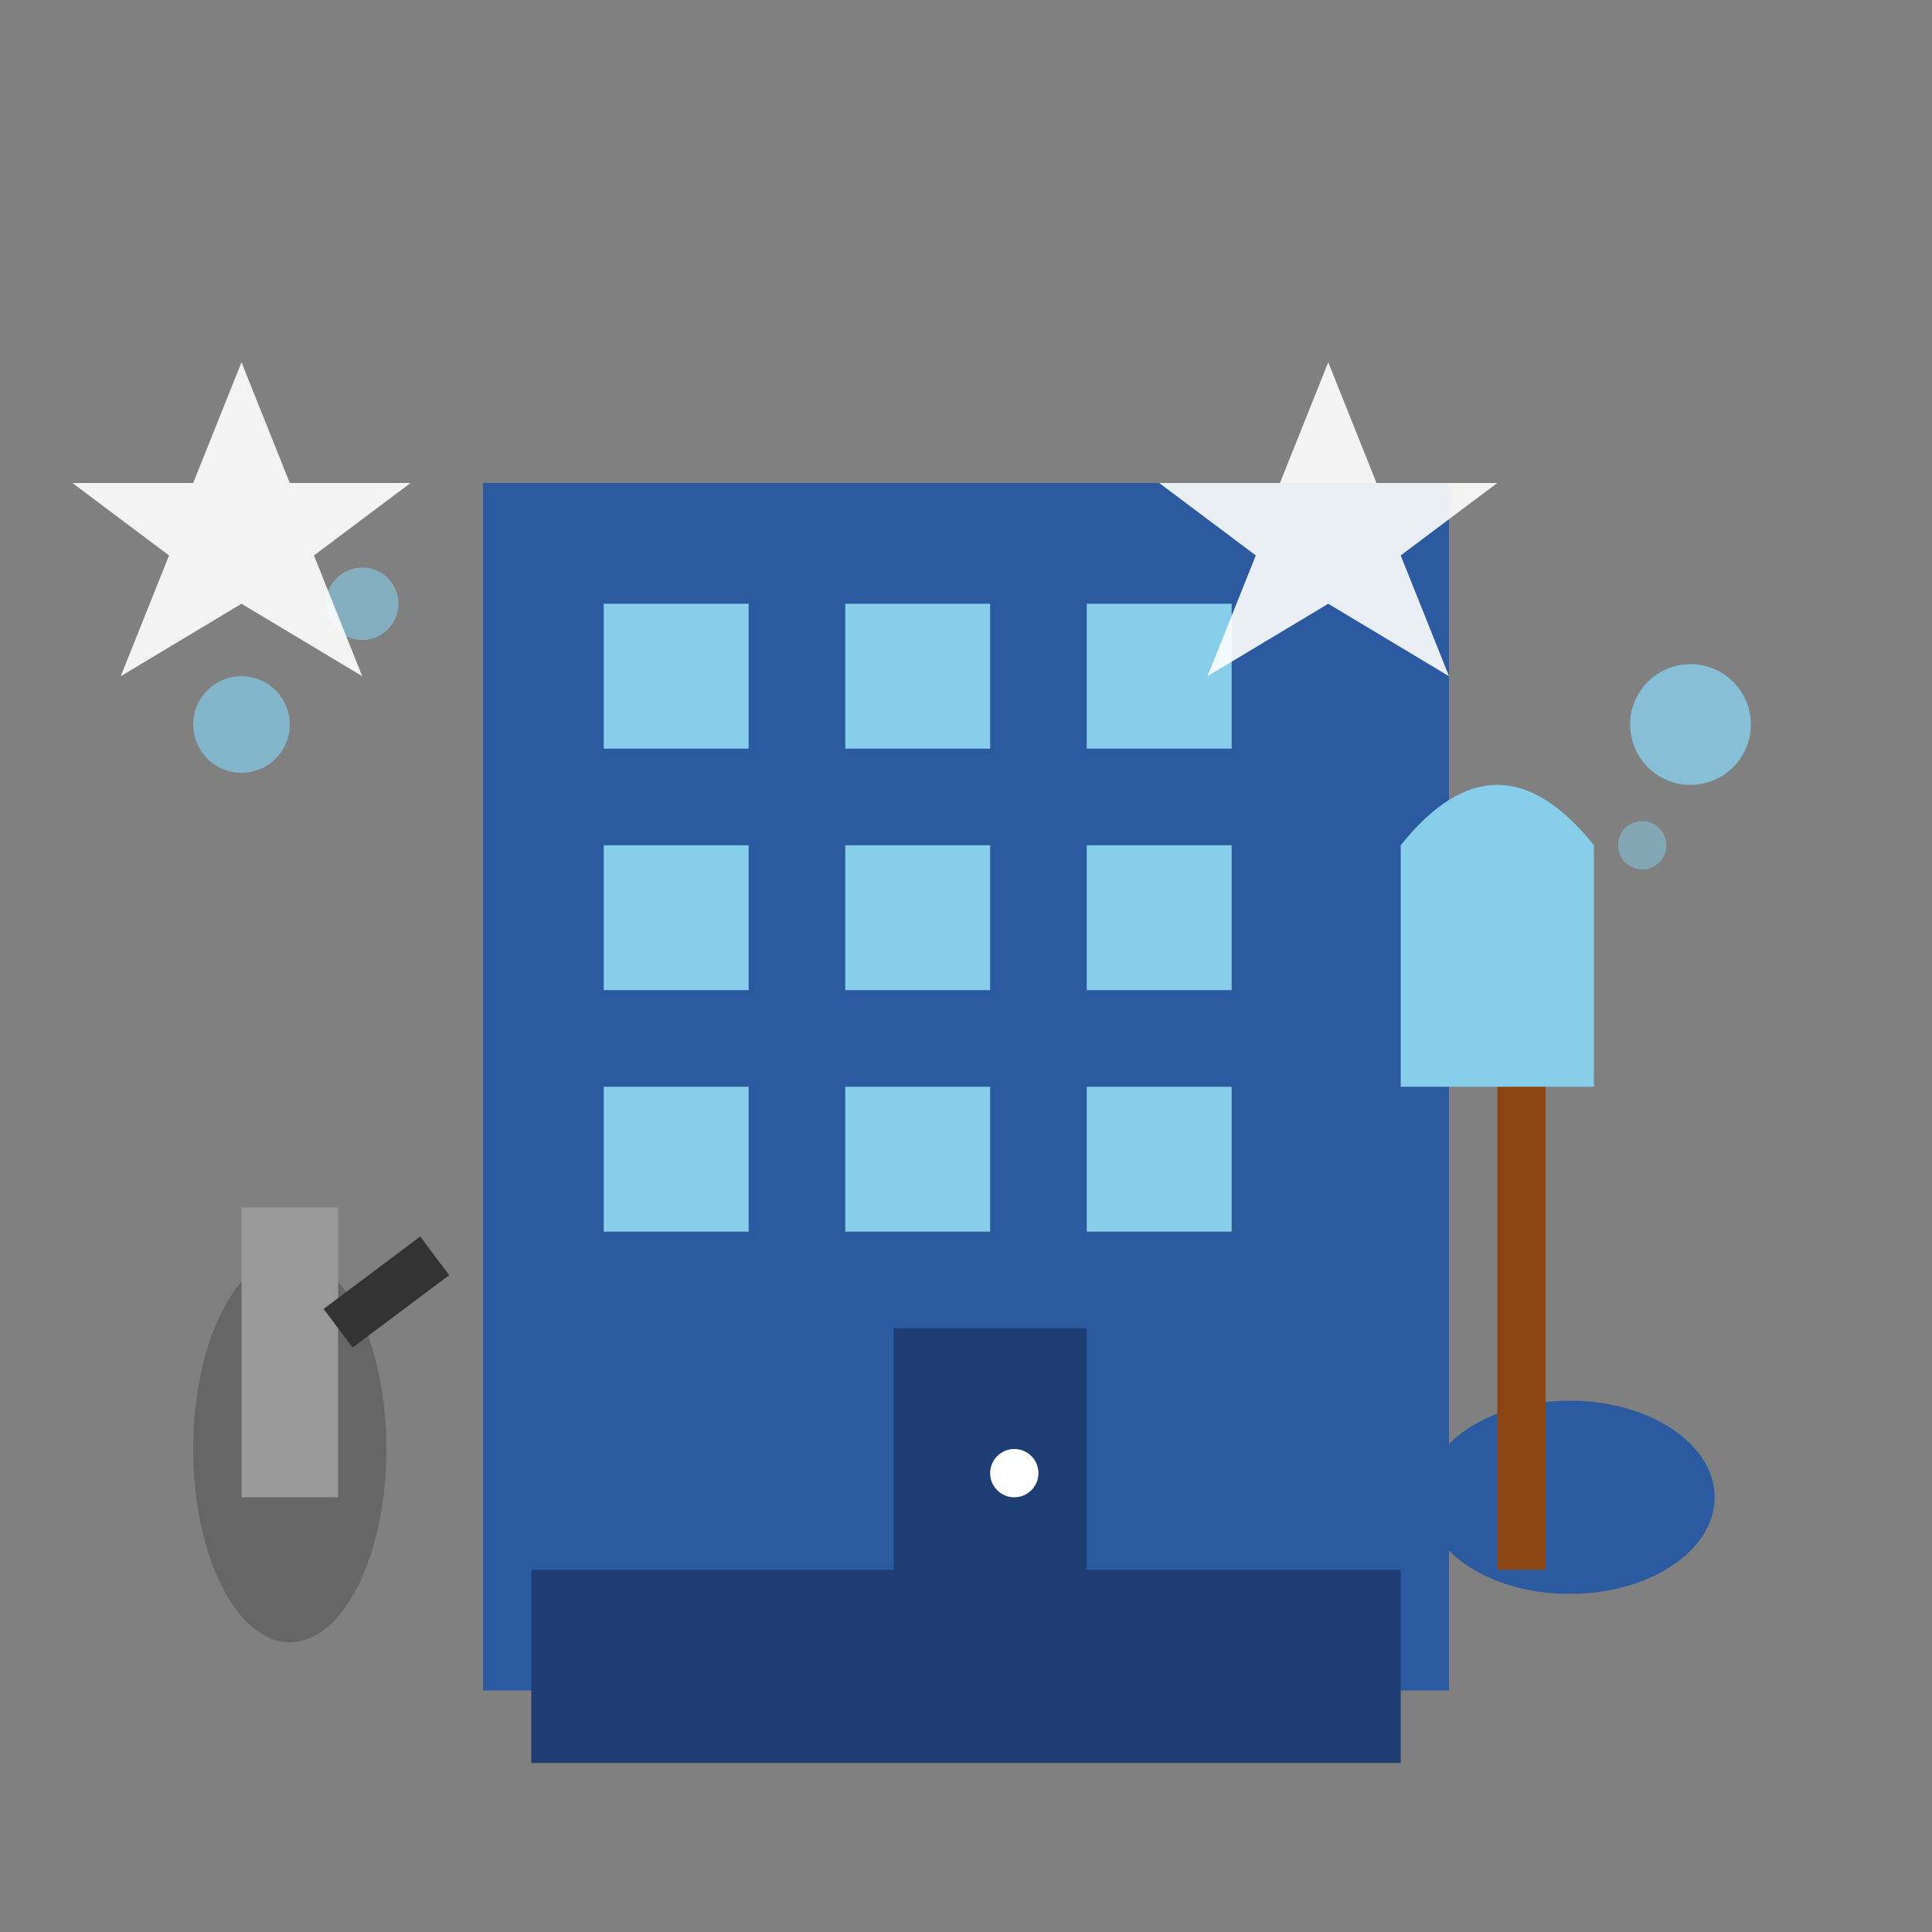 <svg width="80" height="80" viewBox="0 0 80 80" fill="none" xmlns="http://www.w3.org/2000/svg">
  <rect x="0" y="0" width="80" height="80" fill="#808080" stroke="none"/>
  <!-- Office Building -->
  <rect x="20" y="20" width="40" height="50" fill="#2c5aa0"/>
  <rect x="22" y="65" width="36" height="8" fill="#1e3d72"/>
  
  <!-- Windows -->
  <rect x="25" y="25" width="6" height="6" fill="#87ceeb"/>
  <rect x="35" y="25" width="6" height="6" fill="#87ceeb"/>
  <rect x="45" y="25" width="6" height="6" fill="#87ceeb"/>
  
  <rect x="25" y="35" width="6" height="6" fill="#87ceeb"/>
  <rect x="35" y="35" width="6" height="6" fill="#87ceeb"/>
  <rect x="45" y="35" width="6" height="6" fill="#87ceeb"/>
  
  <rect x="25" y="45" width="6" height="6" fill="#87ceeb"/>
  <rect x="35" y="45" width="6" height="6" fill="#87ceeb"/>
  <rect x="45" y="45" width="6" height="6" fill="#87ceeb"/>
  
  <!-- Entrance Door -->
  <rect x="37" y="55" width="8" height="12" fill="#1e3d72"/>
  <circle cx="42" cy="61" r="1" fill="#ffffff"/>
  
  <!-- Cleaning Equipment -->
  <!-- Vacuum Cleaner -->
  <ellipse cx="12" cy="60" rx="4" ry="8" fill="#666666"/>
  <rect x="10" y="50" width="4" height="12" fill="#999999"/>
  <line x1="14" y1="55" x2="18" y2="52" stroke="#333333" stroke-width="2"/>
  
  <!-- Mop Bucket -->
  <ellipse cx="65" cy="62" rx="6" ry="4" fill="#2c5aa0"/>
  <rect x="62" y="40" width="2" height="25" fill="#8B4513"/>
  <path d="M58 35 Q62 30 66 35 L66 45 L58 45 Z" fill="#87ceeb"/>
  
  <!-- Cleaning Bubbles -->
  <circle cx="10" cy="30" r="2" fill="#87ceeb" opacity="0.7"/>
  <circle cx="15" cy="25" r="1.5" fill="#87ceeb" opacity="0.6"/>
  <circle cx="70" cy="30" r="2.5" fill="#87ceeb" opacity="0.8"/>
  <circle cx="68" cy="35" r="1" fill="#87ceeb" opacity="0.5"/>
  
  <!-- Sparkles -->
  <g fill="#ffffff" opacity="0.9">
    <polygon points="55,15 57,20 62,20 58,23 60,28 55,25 50,28 52,23 48,20 53,20"/>
    <polygon points="10,15 12,20 17,20 13,23 15,28 10,25 5,28 7,23 3,20 8,20"/>
  </g>
</svg>
